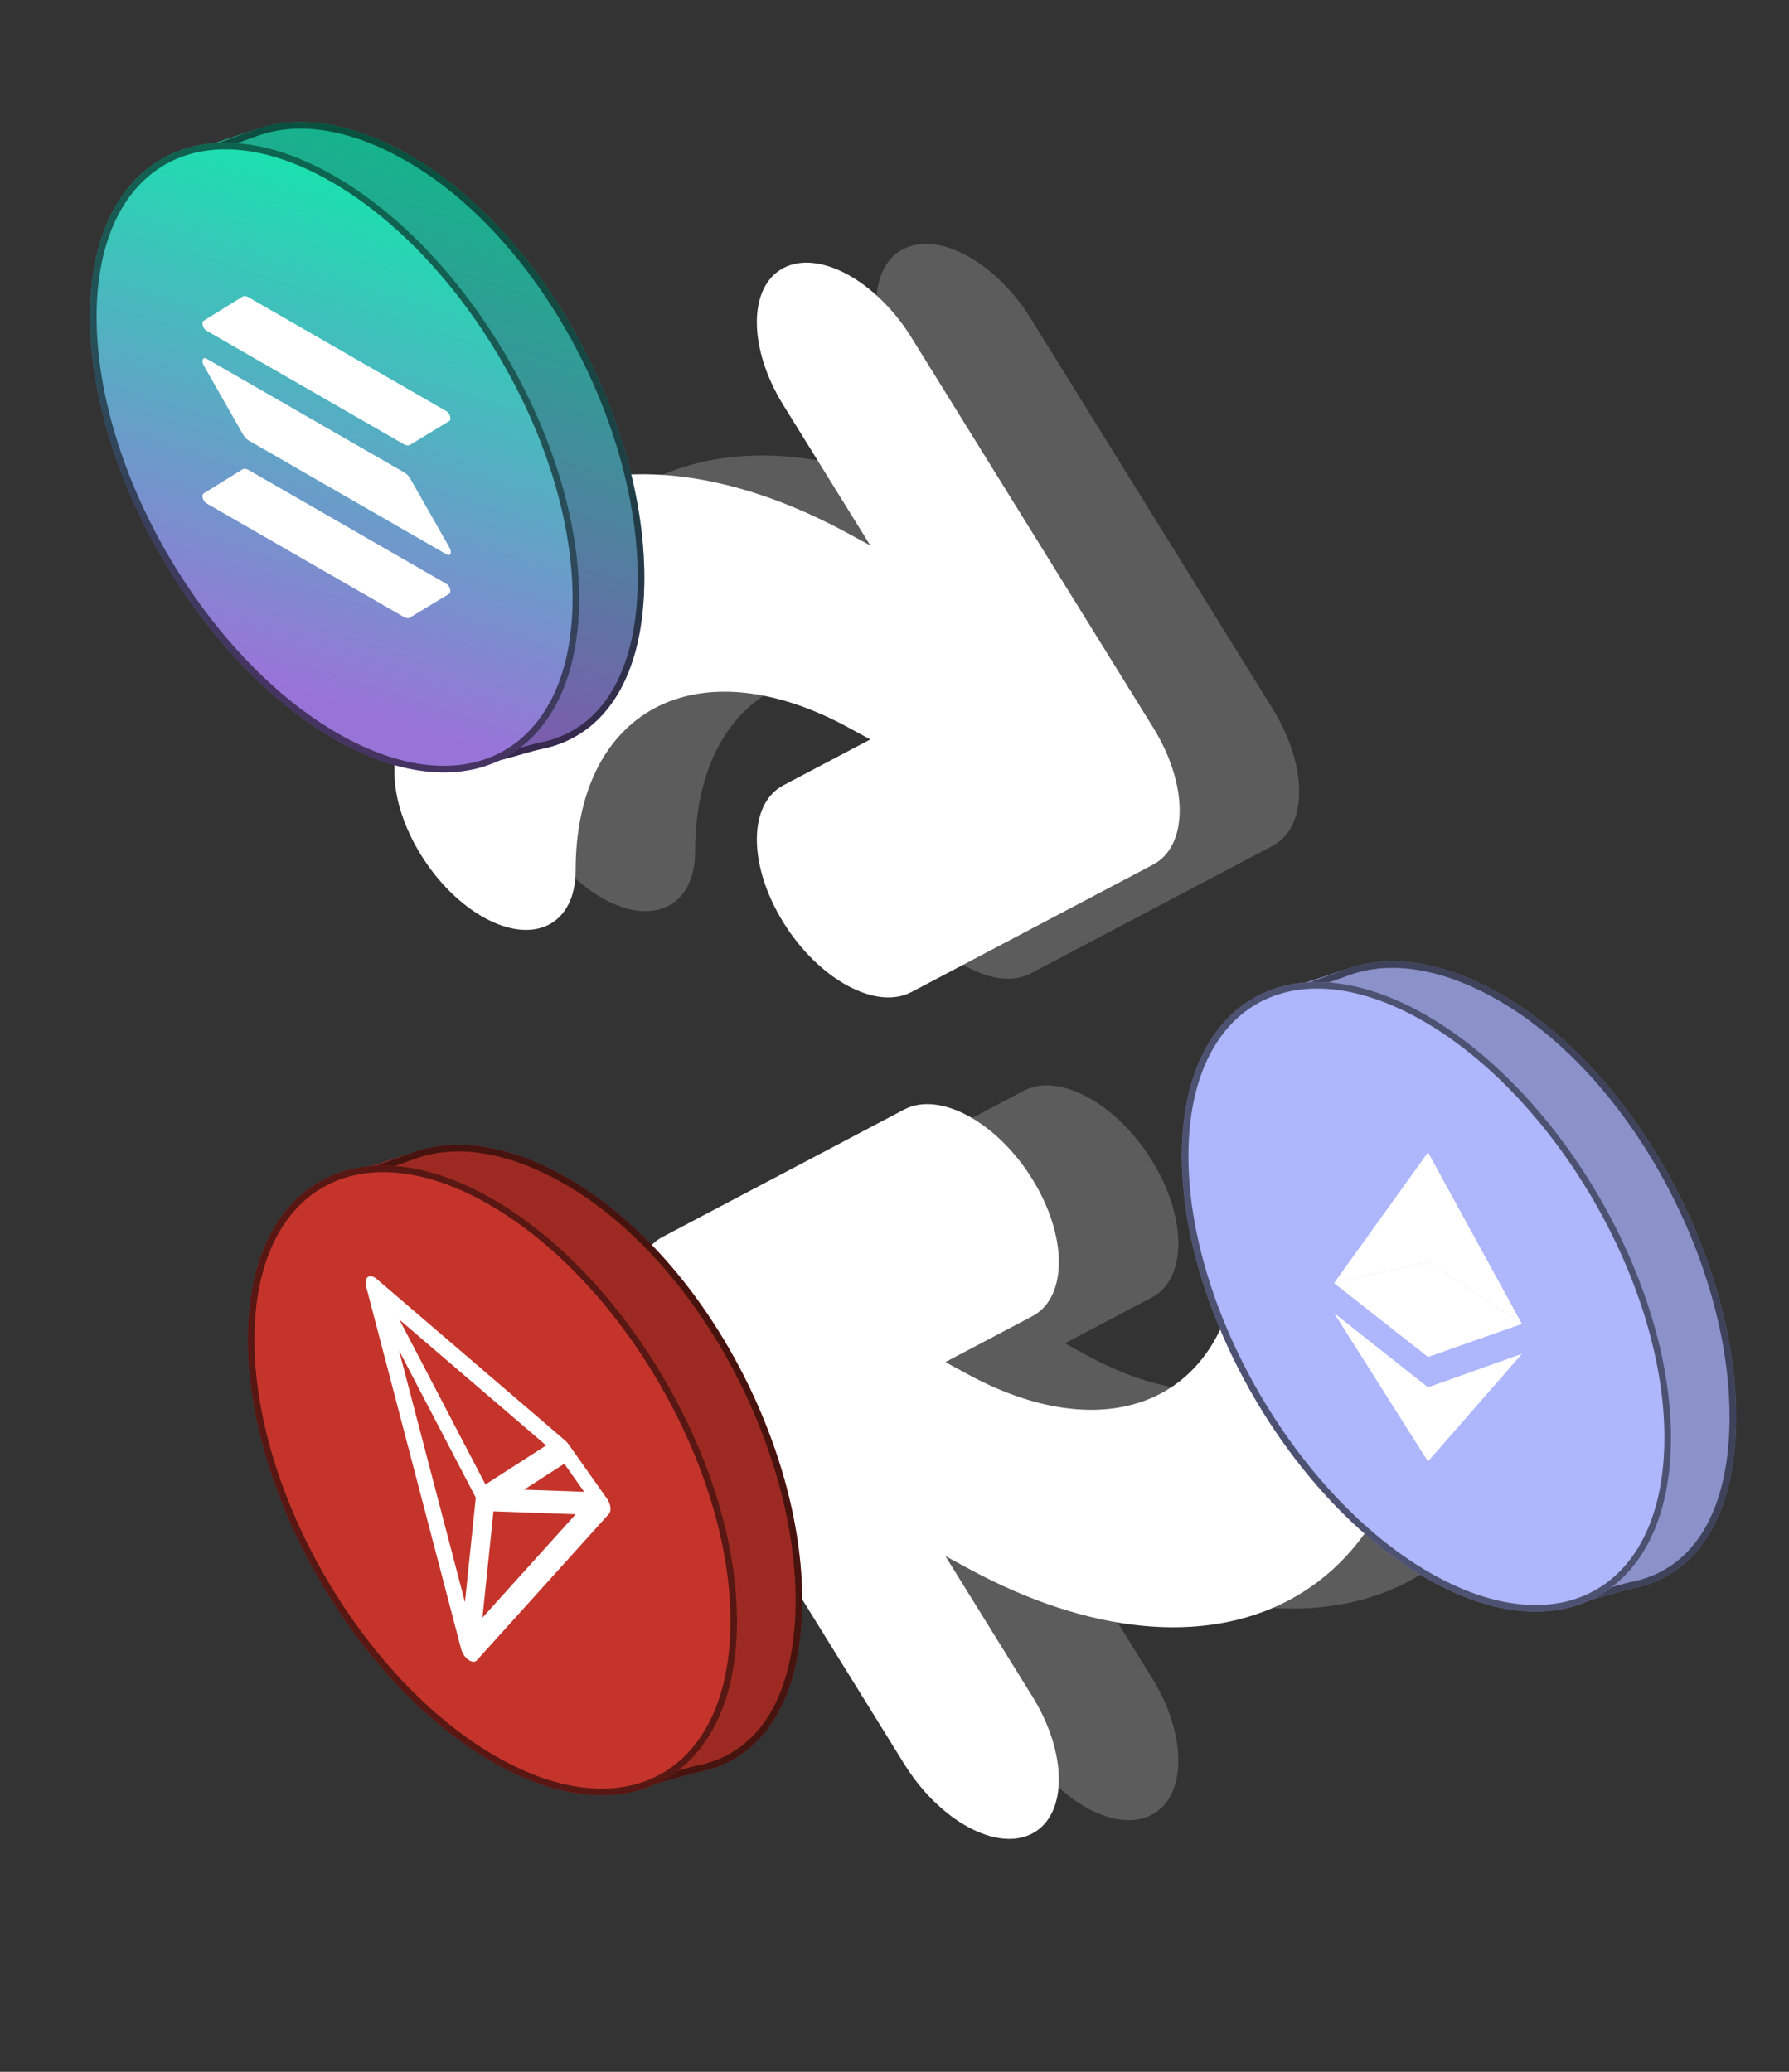 <svg width="190" height="220" viewBox="0 0 190 220" fill="none" xmlns="http://www.w3.org/2000/svg">
<rect x="0" y="0" width="190" height="220" fill="#333333" stroke="none"/>
<path opacity="0.2" fill-rule="evenodd" clip-rule="evenodd" d="M95.889 26.473C99.647 24.492 105.739 27.8 109.497 33.862L135.157 75.257C138.914 81.32 138.914 87.84 135.157 89.821L109.497 103.351C105.739 105.332 99.647 102.024 95.889 95.961C92.131 89.899 92.131 83.379 95.889 81.397L105.122 76.529L102.693 75.21C95.037 71.053 87.694 70.321 82.281 73.175C76.867 76.03 73.826 82.237 73.826 90.43C73.826 96.118 69.518 98.389 64.203 95.504C58.889 92.618 54.581 85.668 54.581 79.981C54.581 66.324 59.65 55.98 68.673 51.222C77.695 46.465 89.933 47.685 102.693 54.614L105.122 55.933L95.889 41.037C92.131 34.975 92.131 28.454 95.889 26.473ZM154.012 123.673C159.327 126.558 163.635 133.508 163.635 139.196C163.635 152.852 158.566 163.197 149.543 167.954C140.52 172.711 128.283 171.492 115.523 164.563L113.094 163.244L122.327 178.139C126.085 184.202 126.085 190.722 122.327 192.703C118.569 194.685 112.477 191.376 108.719 185.314L83.059 143.919C79.301 137.857 79.301 131.336 83.059 129.355L108.719 115.826C112.477 113.845 118.569 117.153 122.327 123.215C126.085 129.277 126.085 135.798 122.327 137.779L113.094 142.647L115.523 143.966C123.179 148.124 130.521 148.855 135.935 146.001C141.349 143.147 144.39 136.94 144.39 128.746C144.39 123.059 148.698 120.787 154.012 123.673Z" fill="white"/>
<path fill-rule="evenodd" clip-rule="evenodd" d="M83.198 28.462C86.956 26.481 93.049 29.789 96.807 35.851L122.466 77.246C126.224 83.309 126.224 89.829 122.466 91.811L96.807 105.34C93.049 107.321 86.956 104.013 83.198 97.951C79.441 91.888 79.441 85.368 83.198 83.387L92.432 78.518L90.002 77.199C82.347 73.042 75.004 72.31 69.59 75.165C64.177 78.019 61.135 84.226 61.135 92.42C61.135 98.107 56.827 100.379 51.513 97.493C46.199 94.607 41.891 87.657 41.891 81.97C41.891 68.313 46.959 57.969 55.982 53.212C65.005 48.454 77.242 49.674 90.002 56.603L92.432 57.922L83.198 43.026C79.441 36.964 79.441 30.444 83.198 28.462ZM141.322 125.662C146.636 128.547 150.944 135.497 150.944 141.185C150.944 154.841 145.875 165.186 136.853 169.943C127.83 174.701 115.592 173.481 102.832 166.552L100.403 165.233L109.636 180.129C113.394 186.191 113.394 192.711 109.636 194.692C105.879 196.674 99.786 193.366 96.028 187.303L70.369 145.908C66.611 139.846 66.611 133.326 70.369 131.344L96.028 117.815C99.786 115.834 105.879 119.142 109.636 125.204C113.394 131.266 113.394 137.787 109.636 139.768L100.403 144.637L102.832 145.956C110.488 150.113 117.831 150.845 123.244 147.99C128.658 145.136 131.699 138.929 131.699 130.735C131.699 125.048 136.008 122.776 141.322 125.662Z" fill="white"/>
<path d="M60.283 184.895C45.937 176.64 34.307 156.563 34.307 140.053C34.307 132.539 30.329 128.768 34.307 125.805C35.267 125.089 42.531 122.857 43.835 122.396L43.886 122.378C48.358 120.757 54.066 121.528 60.283 125.106C74.63 133.361 85.195 153.437 85.195 169.948C85.195 180.294 81.16 186.785 74.22 188.158C72.57 188.484 67.593 190.252 65.705 189.983C62.86 189.578 63.503 186.748 60.283 184.895Z" fill="#C4342B"/>
<path d="M60.283 184.895C45.937 176.64 34.307 156.563 34.307 140.053C34.307 132.539 30.329 128.768 34.307 125.805C35.267 125.089 42.531 122.857 43.835 122.396L43.886 122.378C48.358 120.757 54.066 121.528 60.283 125.106C74.63 133.361 85.195 153.437 85.195 169.948C85.195 180.294 81.16 186.785 74.22 188.158C72.57 188.484 67.593 190.252 65.705 189.983C62.86 189.578 63.503 186.748 60.283 184.895Z" fill="black" fill-opacity="0.2"/>
<path d="M44.004 122.707L43.953 122.726L43.952 122.726L34.474 126.116C33.566 126.805 33.135 127.516 32.971 128.296C32.801 129.107 32.91 130.03 33.157 131.147C33.264 131.632 33.397 132.149 33.538 132.702C34.041 134.668 34.657 137.081 34.657 140.053C34.657 148.232 37.54 157.319 42.218 165.394C46.896 173.47 53.35 180.502 60.458 184.592C62.063 185.515 62.762 186.68 63.337 187.639C63.37 187.693 63.402 187.748 63.434 187.801C63.734 188.298 63.998 188.705 64.345 189.017C64.68 189.32 65.109 189.544 65.754 189.636C66.168 189.695 66.787 189.644 67.54 189.512C68.283 189.382 69.122 189.179 69.962 188.955C70.64 188.775 71.313 188.582 71.931 188.405C72.079 188.363 72.223 188.322 72.363 188.282C73.087 188.076 73.722 187.9 74.152 187.815C77.522 187.148 80.184 185.243 82.011 182.236C83.844 179.22 84.845 175.08 84.845 169.948C84.845 161.762 82.224 152.672 77.812 144.599C73.4 136.524 67.212 129.496 60.109 125.409C53.947 121.863 48.349 121.133 44.005 122.707L44.004 122.707ZM44.004 122.707L44.005 122.707L44.004 122.707Z" stroke="black" stroke-opacity="0.55" stroke-width="0.7"/>
<path d="M52.3 187.093C66.646 195.348 78.276 188.656 78.276 172.146C78.276 155.635 66.646 135.559 52.3 127.303C37.953 119.048 26.323 125.74 26.323 142.251C26.323 158.761 37.953 178.838 52.3 187.093Z" fill="#C4342B"/>
<path d="M77.926 172.146C77.926 180.327 75.047 185.982 70.493 188.603C65.938 191.224 59.584 190.881 52.474 186.79C45.367 182.7 38.912 175.668 34.234 167.592C29.556 159.516 26.673 150.43 26.673 142.251C26.673 134.07 29.552 128.414 34.106 125.793C38.661 123.172 45.016 123.516 52.125 127.607C59.232 131.696 65.686 138.728 70.365 146.804C75.043 154.88 77.926 163.966 77.926 172.146Z" stroke="black" stroke-opacity="0.55" stroke-width="0.7"/>
<path fill-rule="evenodd" clip-rule="evenodd" d="M39.071 135.598C39.186 135.519 39.333 135.497 39.496 135.533C39.66 135.569 39.834 135.663 40 135.804L60.044 152.984C60.164 153.084 60.277 153.21 60.375 153.353L64.453 159.124C64.652 159.406 64.786 159.733 64.828 160.036C64.87 160.339 64.816 160.596 64.677 160.75L50.648 176.301C50.55 176.412 50.413 176.466 50.252 176.457C50.092 176.448 49.915 176.376 49.74 176.249C49.566 176.123 49.401 175.947 49.265 175.741C49.129 175.534 49.026 175.306 48.968 175.082L38.879 136.586C38.823 136.368 38.811 136.162 38.845 135.989C38.879 135.815 38.957 135.679 39.071 135.598ZM42.376 143.399L49.38 170.124L50.532 159.027L42.376 143.399ZM52.408 160.484L51.237 171.776L61.145 160.793L52.408 160.484ZM62.039 158.41L55.652 158.185L59.932 155.433L62.039 158.41ZM58.005 153.487L42.421 140.133L51.557 157.632L58.005 153.487Z" fill="white"/>
<path d="M159.476 165.402C145.129 157.146 133.5 137.07 133.5 120.559C133.5 113.045 129.522 109.274 133.499 106.311C134.46 105.595 141.724 103.364 143.027 102.902L143.079 102.884C147.55 101.264 153.258 102.034 159.476 105.612C173.822 113.867 184.388 133.944 184.388 150.454C184.388 160.801 180.353 167.291 173.412 168.664C171.763 168.991 166.786 170.758 164.897 170.489C162.052 170.084 162.695 167.254 159.476 165.402Z" fill="#AEB6FC"/>
<path d="M159.476 165.402C145.129 157.146 133.5 137.07 133.5 120.559C133.5 113.045 129.522 109.274 133.499 106.311C134.46 105.595 141.724 103.364 143.027 102.902L143.079 102.884C147.55 101.264 153.258 102.034 159.476 105.612C173.822 113.867 184.388 133.944 184.388 150.454C184.388 160.801 180.353 167.291 173.412 168.664C171.763 168.991 166.786 170.758 164.897 170.489C162.052 170.084 162.695 167.254 159.476 165.402Z" fill="black" fill-opacity="0.2"/>
<path d="M143.196 103.214L143.145 103.232L143.144 103.232L133.667 106.623C132.758 107.311 132.327 108.023 132.164 108.803C131.993 109.613 132.103 110.536 132.35 111.653C132.457 112.138 132.589 112.656 132.73 113.209C133.233 115.175 133.85 117.587 133.85 120.559C133.85 128.738 136.733 137.825 141.411 145.901C146.089 153.976 152.543 161.008 159.65 165.098C161.255 166.022 161.954 167.187 162.529 168.145C162.562 168.2 162.594 168.254 162.627 168.307C162.926 168.804 163.19 169.211 163.537 169.524C163.873 169.826 164.301 170.051 164.947 170.143C165.361 170.201 165.98 170.151 166.732 170.019C167.475 169.888 168.315 169.685 169.154 169.462C169.832 169.281 170.505 169.089 171.124 168.912C171.271 168.869 171.415 168.828 171.555 168.788C172.279 168.582 172.915 168.406 173.344 168.321C176.714 167.654 179.376 165.75 181.204 162.743C183.036 159.726 184.038 155.586 184.038 150.454C184.038 142.268 181.417 133.179 177.004 125.105C172.592 117.031 166.405 110.003 159.301 105.915C153.139 102.369 147.541 101.639 143.198 103.213L143.196 103.214ZM143.196 103.214L143.198 103.213L143.196 103.214Z" stroke="black" stroke-opacity="0.55" stroke-width="0.7"/>
<path d="M151.492 167.599C165.838 175.855 177.468 169.162 177.468 152.652C177.468 136.141 165.838 116.065 151.492 107.81C137.146 99.554 125.516 106.247 125.516 122.757C125.516 139.268 137.146 159.344 151.492 167.599Z" fill="#AEB6FC"/>
<path d="M177.118 152.652C177.118 160.833 174.24 166.489 169.685 169.109C165.131 171.73 158.776 171.387 151.666 167.296C144.559 163.206 138.105 156.174 133.427 148.098C128.749 140.023 125.866 130.936 125.866 122.757C125.866 114.576 128.744 108.92 133.298 106.3C137.853 103.679 144.208 104.022 151.317 108.113C158.425 112.203 164.879 119.235 169.557 127.31C174.235 135.386 177.118 144.473 177.118 152.652Z" stroke="black" stroke-opacity="0.55" stroke-width="0.7"/>
<path d="M161.639 140.583L151.661 122.367V133.992L161.639 140.583Z" fill="white"/>
<path d="M151.659 133.99V122.365L141.681 136.252L151.659 133.99Z" fill="white"/>
<path d="M151.661 147.316V155.186L161.639 143.758L151.661 147.316Z" fill="white"/>
<path d="M141.681 139.429L151.659 155.186V147.317L141.681 139.429Z" fill="white"/>
<path d="M151.661 144.094L161.639 140.581L151.661 133.99V144.094Z" fill="white"/>
<path d="M151.659 133.988L141.681 136.25L151.659 144.093V133.988Z" fill="white"/>
<path d="M43.519 76.288C29.172 68.032 17.543 47.956 17.543 31.445C17.543 23.931 13.565 20.16 17.542 17.197C18.503 16.481 25.767 14.25 27.07 13.788L27.122 13.77C31.593 12.15 37.301 12.92 43.519 16.498C57.865 24.753 68.431 44.83 68.431 61.34C68.431 71.687 64.396 78.177 57.455 79.55C55.806 79.877 50.829 81.644 48.94 81.375C46.095 80.97 46.738 78.14 43.519 76.288Z" fill="url(#paint0_linear_1649_8027)"/>
<path d="M43.519 76.288C29.172 68.032 17.543 47.956 17.543 31.445C17.543 23.931 13.565 20.16 17.542 17.197C18.503 16.481 25.767 14.25 27.07 13.788L27.122 13.77C31.593 12.15 37.301 12.92 43.519 16.498C57.865 24.753 68.431 44.83 68.431 61.34C68.431 71.687 64.396 78.177 57.455 79.55C55.806 79.877 50.829 81.644 48.94 81.375C46.095 80.97 46.738 78.14 43.519 76.288Z" fill="black" fill-opacity="0.2"/>
<path d="M27.239 14.1L27.188 14.118L27.187 14.118L17.71 17.509C16.801 18.197 16.37 18.909 16.207 19.689C16.036 20.5 16.146 21.422 16.392 22.539C16.5 23.024 16.632 23.542 16.773 24.095C17.276 26.061 17.892 28.473 17.892 31.445C17.892 39.624 20.776 48.711 25.454 56.787C30.132 64.862 36.586 71.894 43.693 75.984C45.298 76.908 45.997 78.073 46.572 79.031C46.605 79.086 46.637 79.14 46.67 79.193C46.969 79.69 47.233 80.097 47.58 80.41C47.916 80.712 48.344 80.937 48.99 81.029C49.404 81.088 50.023 81.037 50.775 80.905C51.518 80.774 52.358 80.571 53.197 80.348C53.875 80.167 54.548 79.975 55.167 79.798C55.314 79.756 55.458 79.714 55.599 79.674C56.322 79.468 56.958 79.292 57.387 79.207C60.757 78.54 63.419 76.636 65.246 73.629C67.079 70.612 68.081 66.472 68.081 61.34C68.081 53.154 65.46 44.065 61.047 35.991C56.635 27.917 50.447 20.889 43.344 16.801C37.182 13.256 31.584 12.525 27.241 14.099L27.239 14.1ZM27.239 14.1L27.241 14.099L27.239 14.1Z" stroke="black" stroke-opacity="0.55" stroke-width="0.7"/>
<path d="M35.535 78.486C49.881 86.741 61.511 80.049 61.511 63.538C61.511 47.028 49.881 26.951 35.535 18.696C21.189 10.441 9.559 17.133 9.559 33.643C9.559 50.154 21.189 70.23 35.535 78.486Z" fill="url(#paint1_linear_1649_8027)"/>
<path d="M61.161 63.538C61.161 71.719 58.282 77.375 53.728 79.996C49.174 82.616 42.819 82.273 35.709 78.182C28.602 74.092 22.148 67.06 17.47 58.985C12.792 50.909 9.909 41.822 9.909 33.643C9.909 25.462 12.787 19.806 17.341 17.186C21.896 14.565 28.251 14.908 35.36 18.999C42.468 23.089 48.922 30.121 53.6 38.197C58.278 46.272 61.161 55.359 61.161 63.538Z" stroke="black" stroke-opacity="0.55" stroke-width="0.7"/>
<path d="M25.772 49.827C25.914 49.741 26.152 49.765 26.389 49.902L47.409 61.997C47.789 62.216 47.978 62.886 47.694 63.058L43.518 65.59C43.376 65.677 43.139 65.652 42.901 65.516L21.929 53.447C21.549 53.229 21.359 52.559 21.644 52.386L25.772 49.827Z" fill="white"/>
<path d="M25.772 31.491C25.914 31.405 26.152 31.429 26.389 31.566L47.409 43.661C47.789 43.88 47.978 44.55 47.694 44.722L43.518 47.254C43.376 47.34 43.139 47.316 42.901 47.179L21.929 35.111C21.549 34.893 21.359 34.223 21.644 34.05L25.772 31.491Z" fill="white"/>
<path d="M43.566 50.814C43.423 50.563 43.186 50.315 42.949 50.178L21.929 38.083C21.549 37.864 21.359 38.316 21.644 38.816L25.82 46.153C25.962 46.404 26.199 46.652 26.436 46.789L47.456 58.884C47.836 59.103 48.026 58.651 47.741 58.151L43.566 50.814Z" fill="white"/>
<defs>
<linearGradient id="paint0_linear_1649_8027" x1="32.362" y1="12.748" x2="12.619" y2="73.515" gradientUnits="userSpaceOnUse">
<stop stop-color="#1AE1AF"/>
<stop offset="0.859" stop-color="#9974D8"/>
</linearGradient>
<linearGradient id="paint1_linear_1649_8027" x1="25.924" y1="14.951" x2="6.791" y2="74.427" gradientUnits="userSpaceOnUse">
<stop stop-color="#1AE1AF"/>
<stop offset="0.859" stop-color="#9974D8"/>
</linearGradient>
</defs>
</svg>
